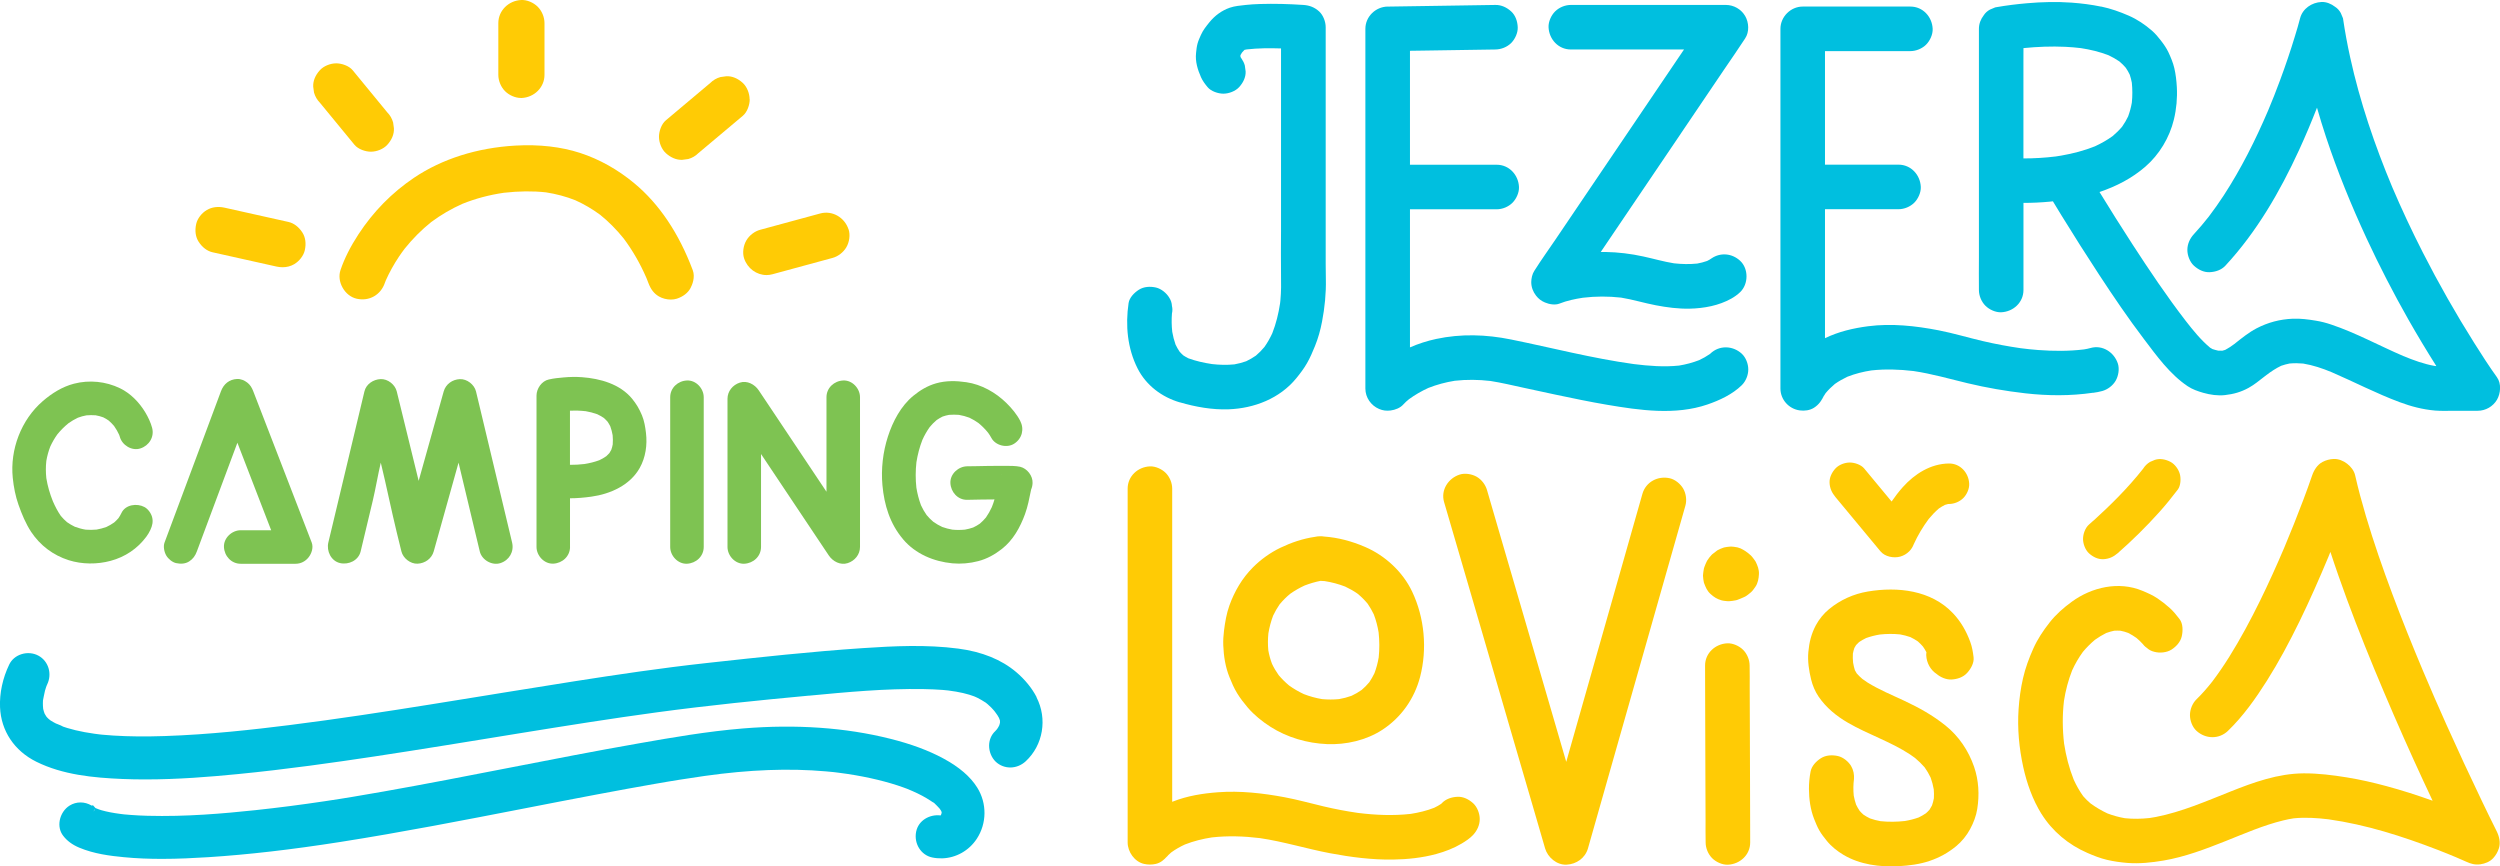 <?xml version="1.0" encoding="UTF-8"?>
<svg id="Layer_2" data-name="Layer 2" xmlns="http://www.w3.org/2000/svg" viewBox="0 0 617.32 213.94">
  <defs>
    <style>
      .cls-1 {
        fill: #00bfdf;
      }

      .cls-2 {
        fill: #ffcb05;
      }

      .cls-3 {
        fill: #7ec352;
      }
    </style>
  </defs>
  <g id="Layer_2-2" data-name="Layer 2">
    <g>
      <g>
        <path class="cls-1" d="m255.97,172.15c-1.12-2.19-2.91-4.39-5.04-6.19-3.62-3.07-8.43-5.03-14.29-5.8-7.89-1.04-15.99-.63-23.62-.12-12.7.85-25.51,2.25-37.9,3.61l-.72.08c-11.15,1.22-22.22,2.88-32.53,4.49-5.9.92-11.79,1.87-17.68,2.83l-3.67.6c-4.73.77-9.2,1.5-14.31,2.31-11.01,1.76-22.85,3.59-34.87,5.1-8.47,1.06-19.6,2.33-30.66,2.69-4.67.16-8.81.12-12.65-.12-.91-.06-1.83-.13-2.72-.21l-.67-.07c-.44-.05-.87-.11-1.31-.17-1.71-.24-3.24-.52-4.69-.87-.72-.17-1.4-.36-2.03-.55-.3-.09-.6-.19-.89-.29l-.14-.05c-.31-.19-.72-.36-1.48-.66l-.29-.11c-.5-.25-.93-.5-1.34-.76-.08-.07-.17-.14-.26-.21l-.18-.14c-.13-.12-.25-.24-.36-.35l-.21-.24c-.06-.09-.12-.19-.19-.31-.08-.14-.16-.27-.24-.4l-.05-.13c-.05-.13-.1-.26-.14-.4-.03-.1-.06-.2-.09-.34-.03-.11-.05-.21-.09-.33-.05-.54-.08-.99-.07-1.41,0-.22.01-.43.02-.63v-.04c.08-.36.15-.72.22-1.12.08-.46.17-.89.28-1.29.09-.31.19-.62.28-.9l.16-.42c.03-.08.06-.15.1-.22,1.27-2.63.33-5.75-2.14-7.1-1.26-.69-2.8-.83-4.22-.37-1.36.43-2.43,1.34-3.01,2.55-1.61,3.33-2.42,7.07-2.27,10.55.25,5.84,3.52,10.75,8.96,13.45,6.53,3.24,14.08,3.96,21.28,4.26,1.88.08,3.77.11,5.64.11,8.06,0,15.92-.64,22.76-1.31,12.16-1.19,23.9-2.87,33.79-4.36,5.19-.78,10.89-1.68,17.92-2.81,3.12-.5,6.25-1.01,9.37-1.52l8.41-1.37c12.03-1.95,22.89-3.68,34.08-5.2,12.71-1.72,25.48-3,37.39-4.11h.14c9.27-.88,18.84-1.79,28.25-1.63,1.75.03,3.32.1,4.79.21l1.34.13c.65.08,1.3.18,1.95.29,1.2.21,2.26.45,3.25.75.33.1.66.21,1.04.35l.32.12c.21.09.43.19.64.29.68.33,1.32.73,2.08,1.21l.04.03c.15.12.29.23.43.35.31.27.62.56.92.86.18.19.36.39.53.58l.24.28c.13.17.26.34.39.53.12.17.24.33.36.51q.44.66.58,1.21l.02.09c0,.17,0,.35.01.52-.05.21-.11.41-.17.62-.05.1-.11.21-.16.31-.03.07-.06.13-.1.19l-.1.15c-.07.1-.13.2-.19.3-.15.18-.29.35-.44.49-.98.91-1.52,2.19-1.53,3.6,0,1.5.61,2.98,1.64,3.97,1.01.95,2.34,1.45,3.72,1.42,1.35-.04,2.65-.58,3.68-1.53,4.3-3.98,5.4-10.48,2.67-15.8Z"/>
        <path class="cls-1" d="m232.93,187.28h0c-3.65-1.97-7.95-3.57-13.15-4.87-10.96-2.75-23.16-3.61-36.27-2.54-8.93.73-17.83,2.29-25.68,3.67-10.74,1.88-21.61,4-32.17,6.06-10.16,1.98-20.66,4.03-31.03,5.86-2.52.44-5.04.88-7.56,1.3l-3.07.5c-1.28.2-2.57.4-3.86.59-5.73.86-11.47,1.6-17.08,2.2-7.84.83-17.13,1.65-26.62,1.39-1.48-.04-2.84-.11-4.14-.21-.58-.04-1.15-.1-1.68-.14l-.89-.11c-1.84-.24-3.32-.53-4.63-.9-.18-.05-.36-.11-.51-.16l-.33-.12c-.33-.12-.56-.21-.68-.27h0s-.61-.68-.61-.68l-.34.07c-1.72-1.03-3.78-1.04-5.45,0-1.24.77-2.15,2.15-2.43,3.67-.25,1.39.04,2.73.84,3.77.96,1.26,2.26,2.22,3.96,2.94,3.69,1.55,7.62,2.03,11.02,2.36,3.16.31,6.33.42,9.42.42,4.03,0,7.92-.2,11.45-.42,9.83-.63,20.49-1.86,32.59-3.76,15.17-2.38,30.49-5.37,45.35-8.26,5.97-1.16,11.94-2.33,17.91-3.45,5.54-1.05,10.11-1.88,14.36-2.62,1.15-.2,2.29-.39,3.43-.59l2.69-.44c2.07-.33,4.14-.65,6.22-.94,11.07-1.56,20.86-1.93,29.94-1.13.54.05,1.08.1,1.59.15.07,0,.17.02.29.03l.36.04c.34.04.68.08,1.03.13,1.35.17,2.68.37,3.96.59,2.51.43,4.94.96,7.22,1.57,1.09.29,2.18.61,3.22.95.46.15.92.31,1.37.47l.98.36c1.95.79,3.48,1.53,4.81,2.32.33.2.67.4.98.61l.49.33c.13.09.27.17.41.23.18.15.4.38.58.57.12.12.23.24.32.33.1.1.2.21.31.33l.22.25c.12.18.24.35.34.52l.11.3v.07s0,.06,0,.06c-.02.08-.03.17-.03.17l-.08.22c-.02.06-.04.13-.06.19-.02.03-.05.06-.07.08h-.16c-2.46-.27-5.32,1.14-5.9,4.04-.58,2.92,1.19,5.77,3.96,6.35.8.17,1.62.24,2.44.22,3.44-.09,6.65-1.9,8.57-4.82,2.5-3.8,2.55-8.77.12-12.65-1.7-2.72-4.44-5.07-8.36-7.19Zm-209.52,12.57l-.29.56h0s.14-.43.14-.43l.14-.13Z"/>
      </g>
      <g>
        <g>
          <path class="cls-2" d="m156.67,45.29c-4.13-3.44-8.66-5.97-13.44-7.53-4.72-1.53-10.09-2.14-15.97-1.81-9.46.54-18.11,3.29-25.02,7.94-5.44,3.66-10.06,8.36-13.73,13.97-1.98,3.03-3.46,5.97-4.4,8.74l-.04.12h0c-.45,1.35-.26,2.92.53,4.32.79,1.41,2.06,2.4,3.47,2.72,3.09.7,5.97-.92,6.98-3.96.05-.14.1-.28.16-.41l.06-.16c.89-1.99,1.99-3.98,3.28-5.91.44-.66.91-1.29,1.37-1.91,1.96-2.45,4.17-4.66,6.56-6.58,2.4-1.78,5-3.3,7.73-4.51,3.2-1.29,6.64-2.2,10.21-2.72,3.69-.42,7.2-.46,10.41-.1,2.51.39,4.96,1.04,7.24,1.95,2.15.96,4.21,2.18,6.13,3.59,2.08,1.68,4.04,3.65,5.8,5.84,2.19,2.92,4.08,6.2,5.61,9.73l.09.22c.13.33.27.66.39,1,.61,1.63,1.42,2.67,2.6,3.36.87.51,1.95.78,2.96.78.51,0,1.01-.07,1.46-.21,1.56-.5,2.77-1.44,3.4-2.63.39-.73,1.22-2.64.55-4.42-3.43-9.12-8.27-16.33-14.39-21.42Z"/>
          <path class="cls-2" d="m71.25,54.81l-15.81-3.53c-1.6-.35-3.11-.16-4.37.58-1.27.74-2.33,2.12-2.62,3.43-.38,1.65-.17,3.21.59,4.39.89,1.39,2.11,2.31,3.42,2.61l15.81,3.53c.51.11,1.02.17,1.51.17,1.03,0,2-.25,2.86-.75,1.27-.75,2.33-2.12,2.62-3.43.38-1.65.17-3.21-.59-4.39-.89-1.39-2.11-2.31-3.42-2.61Z"/>
          <path class="cls-2" d="m91.58,37.46c1.49,0,3.12-.68,4.04-1.69,1.13-1.23,1.72-2.66,1.65-4.08l-.2-1.45c-.27-.96-.76-1.81-1.43-2.48l-8.55-10.41c-.92-1.12-2.74-1.71-4.06-1.71-1.49,0-3.12.68-4.04,1.69-1.13,1.23-1.72,2.66-1.65,4.08l.2,1.45c.27.95.75,1.79,1.45,2.5l8.54,10.39c.92,1.12,2.74,1.71,4.06,1.71Z"/>
          <path class="cls-2" d="m128.59,24.2c.06,0,.12,0,.18,0,3.18-.14,5.68-2.65,5.68-5.7V5.7c0-1.46-.64-3-1.67-4.03-1.06-1.06-2.68-1.73-4.05-1.67-3.18.14-5.68,2.65-5.68,5.7v12.79c0,1.46.64,3,1.67,4.03,1.01,1.01,2.55,1.67,3.88,1.67Z"/>
          <path class="cls-2" d="m185.1,24.52c0-1.49-.68-3.12-1.68-4.04-1.23-1.13-2.67-1.73-4.08-1.65l-1.45.2c-.96.27-1.8.76-2.48,1.44l-10.99,9.24c-1.12.94-1.7,2.75-1.7,4.06,0,1.5.68,3.12,1.69,4.04,1.17,1.07,2.53,1.66,3.84,1.66.07,0,.13,0,.2,0l1.5-.2c.96-.27,1.81-.76,2.48-1.44l11-9.24c1.12-.94,1.7-2.75,1.7-4.06Z"/>
          <path class="cls-2" d="m209.54,56.67c-.98-3.02-4.05-4.76-7-3.96l-14.83,4.03c-1.38.37-2.68,1.38-3.41,2.62-.77,1.31-1,3.09-.57,4.41.82,2.52,3.1,4.15,5.55,4.15.48,0,.97-.06,1.46-.2l14.83-4.03c1.38-.37,2.68-1.38,3.41-2.62.77-1.31,1-3.09.57-4.41Z"/>
        </g>
        <g>
          <path class="cls-3" d="m4.58,124.67c.8,2.28,1.78,4.65,3.12,6.68,2.23,3.35,5.44,5.76,9.27,6.98,3.3,1.04,7.01,1.06,10.34.16,3.58-.96,6.66-3.02,8.85-6,.38-.51.7-1.06.97-1.64.48-1.03.73-2.06.42-3.19-.26-.96-1.01-2-1.9-2.47-1.83-.97-4.68-.61-5.66,1.48-.21.45-.46.87-.74,1.28-.33.38-.69.74-1.07,1.07-.61.43-1.25.8-1.92,1.11-.79.28-1.6.5-2.42.64-.89.08-1.79.09-2.68.02-.92-.15-1.81-.4-2.68-.72-.67-.32-1.32-.7-1.93-1.13-.55-.47-1.05-.98-1.52-1.53-.78-1.12-1.41-2.35-1.96-3.6-.75-1.85-1.31-3.76-1.63-5.73-.15-1.42-.16-2.85,0-4.27.21-1.22.53-2.41.98-3.56.48-1.04,1.06-2.04,1.72-2.97.83-1.02,1.75-1.95,2.78-2.78.73-.51,1.49-.97,2.3-1.35.69-.26,1.4-.46,2.13-.59.76-.06,1.52-.07,2.28-.01.64.11,1.26.28,1.86.5.47.23.92.49,1.34.79.48.41.92.86,1.33,1.34.49.69.92,1.43,1.27,2.2.05.15.11.3.15.46.56,2.09,2.97,3.58,5.09,2.89,2.15-.69,3.49-2.85,2.89-5.09-.36-1.33-.98-2.64-1.69-3.82-1.47-2.45-3.62-4.68-6.22-5.94-3.52-1.71-7.61-2.12-11.4-1.13-2.88.75-5.46,2.37-7.69,4.3-5.34,4.61-8.12,11.96-7.41,18.94.23,2.29.67,4.53,1.43,6.7Z"/>
          <path class="cls-3" d="m43.52,139.05c1.06.24,2.25.19,3.19-.42.95-.61,1.51-1.41,1.9-2.47,1.57-4.22,3.15-8.44,4.72-12.66,1.76-4.73,3.53-9.45,5.29-14.18.28.73.56,1.45.84,2.18,2.5,6.48,5,12.95,7.5,19.43h-7.52c-2.17,0-4.24,1.9-4.14,4.14.1,2.24,1.82,4.14,4.14,4.14h13.54c1.31,0,2.46-.61,3.25-1.63.74-.96,1.2-2.41.74-3.61-1.63-4.23-3.27-8.46-4.9-12.69-2.58-6.69-5.17-13.37-7.75-20.06-.59-1.53-1.19-3.07-1.78-4.6-.34-.87-.73-1.57-1.48-2.15-.7-.54-1.6-.93-2.51-.89-1.94.09-3.33,1.25-3.99,3.04-1.57,4.22-3.15,8.44-4.72,12.66-2.49,6.68-4.99,13.37-7.48,20.05-.58,1.55-1.15,3.09-1.73,4.64-.36.95-.08,2.34.42,3.19.5.86,1.49,1.68,2.47,1.9Z"/>
          <path class="cls-3" d="m118.47,136.16c.5,2.11,3.01,3.56,5.09,2.89,2.19-.71,3.43-2.83,2.89-5.09-1.01-4.22-2.01-8.43-3.02-12.65-1.59-6.67-3.19-13.34-4.78-20.02-.37-1.54-.74-3.09-1.11-4.63-.4-1.69-2.23-3.12-3.99-3.04-1.83.08-3.48,1.23-3.99,3.04-1.18,4.22-2.36,8.43-3.54,12.65-.88,3.15-1.76,6.29-2.64,9.43-1.43-5.83-2.85-11.65-4.28-17.48-.38-1.54-.75-3.07-1.13-4.61-.41-1.69-2.23-3.12-3.99-3.04-1.78.08-3.56,1.22-3.99,3.04-1.01,4.22-2.02,8.43-3.02,12.65-1.59,6.67-3.19,13.34-4.78,20.02-.37,1.54-.74,3.09-1.11,4.63-.5,2.1.66,4.58,2.89,5.09,2.13.48,4.55-.64,5.09-2.89,1.01-4.22,2.02-8.43,3.02-12.65.65-2.72,1.3-6.55,1.95-9.26,1.32,5.4,2.64,11.9,3.96,17.3.38,1.54.75,3.07,1.13,4.61.41,1.69,2.23,3.12,3.99,3.04,1.83-.08,3.48-1.23,3.99-3.04,1.18-4.22,2.36-8.43,3.54-12.65.86-3.09,1.73-6.17,2.59-9.26,1.38,5.76,2.75,11.52,4.13,17.28.37,1.54.74,3.09,1.11,4.63Z"/>
          <path class="cls-3" d="m140.75,135.06v-12.02c1.76,0,3.52-.16,5.26-.4,4.68-.65,9.54-2.8,11.95-7.08,1.47-2.61,1.9-5.7,1.55-8.65-.18-1.49-.41-2.94-.98-4.33-.65-1.57-1.38-2.83-2.47-4.15-2.99-3.61-7.87-4.96-12.36-5.29-1.51-.11-3.03-.08-4.54.06-1.17.11-2.38.21-3.52.48-.04,0-.08.02-.12.02-1.76.38-3.04,2.25-3.04,3.99v37.35c0,2.17,1.9,4.24,4.14,4.14,2.24-.1,4.14-1.82,4.14-4.14Zm3.81-33.54c.99.17,1.97.42,2.92.76.57.27,1.11.58,1.63.93.33.29.64.6.93.93.24.36.46.74.66,1.13.26.71.45,1.45.58,2.2.07.75.08,1.51.02,2.27-.08.46-.2.9-.36,1.34-.14.28-.3.55-.47.81-.24.27-.49.52-.76.76-.54.38-1.12.71-1.72.99-1.19.44-2.42.74-3.68.94-1.18.14-2.37.21-3.57.2v-13.38c1.27-.05,2.55-.01,3.81.13Z"/>
          <path class="cls-3" d="m173.77,135.06v-36.97c0-2.17-1.9-4.24-4.14-4.14-2.24.1-4.14,1.82-4.14,4.14v36.97c0,2.17,1.9,4.24,4.14,4.14,2.24-.1,4.14-1.82,4.14-4.14Z"/>
          <path class="cls-3" d="m204.08,98.09v23.33c-.2-.29-.39-.59-.59-.88-4.38-6.55-8.75-13.11-13.13-19.66-1-1.5-2-3-3.01-4.5-.99-1.48-2.87-2.49-4.67-1.9-1.74.56-3.04,2.11-3.04,3.99v36.59c0,2.17,1.9,4.24,4.14,4.14,2.24-.1,4.14-1.82,4.14-4.14v-22.95c.2.29.39.59.59.88,4.38,6.55,8.75,13.11,13.13,19.66,1,1.5,2,3,3.01,4.5.99,1.48,2.87,2.49,4.67,1.9,1.74-.56,3.04-2.11,3.04-3.99v-36.97c0-2.17-1.9-4.24-4.14-4.14-2.24.1-4.14,1.82-4.14,4.14Z"/>
          <path class="cls-3" d="m223.01,133.18c3.05,3.6,7.55,5.48,12.16,5.92,2.11.2,4.34,0,6.38-.54,2.2-.57,4.11-1.65,5.88-3.04,2.75-2.16,4.49-5.33,5.67-8.56.7-1.91,1.06-3.88,1.47-5.86.02-.07.03-.15.05-.23.21-.49.33-1.03.35-1.6.08-1.78-1.34-3.6-3.07-4.01-.56-.13-1.16-.17-1.74-.2-1.09-.04-2.18-.03-3.27-.03-2.97,0-2.93.04-5.9.08-.72,0-1.44.02-2.17.03-2.16.03-4.24,1.88-4.14,4.14.1,2.21,1.82,4.18,4.14,4.14,3.25-.05,3.5-.09,6.75-.1-.19.65-.41,1.28-.66,1.91-.41.89-.89,1.75-1.45,2.55-.46.55-.96,1.06-1.5,1.52-.52.36-1.07.68-1.65.95-.67.23-1.35.41-2.04.53-1.04.1-2.09.11-3.13,0-.85-.15-1.68-.37-2.48-.66-.79-.36-1.53-.8-2.23-1.3-.59-.5-1.13-1.05-1.62-1.64-.54-.76-1-1.57-1.39-2.42-.53-1.41-.9-2.87-1.14-4.35-.23-2.08-.22-4.18.01-6.26.3-1.9.78-3.75,1.48-5.54.5-1.11,1.1-2.16,1.8-3.15.52-.63,1.09-1.21,1.72-1.74.47-.32.96-.61,1.47-.86.52-.18,1.05-.32,1.59-.42.81-.06,1.62-.06,2.43,0,.89.15,1.75.39,2.59.7.8.38,1.56.83,2.27,1.34.86.71,1.65,1.51,2.35,2.37.28.4.56.8.78,1.23.99,1.93,3.85,2.65,5.66,1.48,1.97-1.27,2.55-3.6,1.48-5.66-.83-1.6-2.07-3.08-3.35-4.34-2.68-2.65-6.19-4.63-9.94-5.18-2.49-.37-5.05-.42-7.49.28-2.12.61-3.92,1.7-5.61,3.08-3.07,2.52-5.05,6.32-6.26,10.04-1.24,3.82-1.72,8.03-1.36,12.03.44,4.89,1.86,9.53,5.08,13.32Zm31.32-11.73s-.02.02-.03.03c.02-.04.04-.08.06-.11-.01.03-.02.05-.03.08Zm-7.1-4.16s.02-.06.02-.09c.02-.02.04-.04.06-.06-.03.05-.06.1-.09.15Z"/>
        </g>
      </g>
      <g>
        <path class="cls-2" d="m289.23,210.47c1.05-.76,2.18-1.4,3.35-1.94,2.14-.84,4.39-1.4,6.66-1.75,3.94-.44,7.92-.31,11.85.17,5.88.86,11.54,2.64,17.36,3.74,5.09.96,10.31,1.64,15.51,1.56,3.57-.05,7.23-.43,10.68-1.37,2.17-.59,4.36-1.43,6.3-2.59,1-.6,2.05-1.29,2.84-2.15.98-1.08,1.61-2.41,1.61-3.89,0-1.35-.6-2.96-1.61-3.89-1.05-.96-2.42-1.68-3.89-1.61-1.42.06-2.91.53-3.89,1.61-.04.05-.09.08-.13.13-.55.36-1.12.69-1.72.97-1.86.73-3.82,1.2-5.79,1.51-4.33.49-8.73.3-13.05-.24-2.85-.41-5.67-.95-8.47-1.61-3.23-.76-6.42-1.66-9.68-2.27-5.38-1-10.92-1.63-16.4-1.22-3.77.28-7.6.89-11.13,2.29-.06.02-.12.05-.18.07v-73.77c0-1.14.01-2.27,0-3.41,0-.05,0-.1,0-.15,0-1.41-.61-2.89-1.61-3.89-.95-.95-2.52-1.67-3.89-1.61-2.98.13-5.5,2.42-5.5,5.5v83.8c0,1.14-.02,2.28,0,3.41,0,.05,0,.1,0,.15,0,2.32,1.7,4.77,4.04,5.3.97.22,1.96.22,2.92,0,1.17-.27,2.08-1.03,2.81-1.92-.12.15-.23.3-.35.45.39-.51.86-.96,1.36-1.38Z"/>
        <path class="cls-2" d="m308.1,174.71c1.59,1.86,3.56,3.44,5.61,4.75,4.14,2.65,9.07,4.07,13.96,4.28,4.69.2,9.72-.95,13.68-3.54,4.65-3.04,7.91-7.68,9.31-13.05,1.8-6.9,1.1-14.59-1.94-21.02-2.32-4.92-6.69-8.96-11.67-11.09-3.26-1.4-6.61-2.31-10.15-2.56-.33-.06-.67-.09-1.01-.06-.39,0-.79.05-1.18.14-2.98.43-5.81,1.39-8.55,2.7-2.49,1.2-4.83,2.88-6.78,4.84-2.66,2.67-4.54,5.89-5.81,9.42-.72,2.01-1.06,4.09-1.33,6.2-.15,1.21-.23,2.43-.18,3.65.1,2.64.53,5.36,1.52,7.81.55,1.38,1.13,2.74,1.91,4.01.76,1.24,1.66,2.4,2.6,3.51Zm10.52-28.11c1.11-.78,2.29-1.45,3.52-2.02,1.28-.49,2.6-.89,3.94-1.15.34,0,.68.03,1.02.06,1.73.27,3.43.72,5.06,1.35,1.07.5,2.1,1.08,3.07,1.76.91.75,1.74,1.58,2.49,2.48.57.83,1.07,1.71,1.51,2.62.55,1.44.94,2.93,1.19,4.45.22,2.06.24,4.14.02,6.2-.23,1.32-.57,2.62-1.04,3.87-.37.78-.8,1.52-1.28,2.24-.57.69-1.21,1.33-1.89,1.91-.79.56-1.63,1.04-2.51,1.45-1,.36-2.03.63-3.07.81-1.4.14-2.81.13-4.21,0-1.53-.26-3.03-.67-4.47-1.23-1.29-.6-2.52-1.31-3.67-2.14-.93-.78-1.79-1.63-2.57-2.56-.63-.89-1.19-1.83-1.65-2.82-.4-1.07-.7-2.17-.9-3.3-.13-1.39-.12-2.79.02-4.19.25-1.49.63-2.95,1.17-4.37.46-.97.99-1.9,1.6-2.78.8-.97,1.69-1.86,2.67-2.66Z"/>
        <path class="cls-2" d="m372.22,177.58c1.13,3.86,2.25,7.72,3.38,11.58.95,3.26,1.9,6.53,2.86,9.79.68,2.35,1.37,4.69,2.05,7.04.32,1.11.63,2.23.97,3.34.01.05.03.1.04.14.65,2.24,2.88,4.15,5.3,4.04,2.44-.11,4.62-1.63,5.3-4.04.21-.75.43-1.51.64-2.26.58-2.05,1.16-4.1,1.75-6.15.86-3.03,1.72-6.06,2.58-9.09,1.06-3.72,2.11-7.43,3.17-11.15,1.15-4.05,2.3-8.11,3.46-12.16,1.16-4.09,2.32-8.18,3.49-12.27,1.08-3.81,2.17-7.63,3.25-11.44.92-3.22,1.83-6.45,2.75-9.67.66-2.32,1.32-4.64,1.98-6.96.31-1.1.64-2.21.94-3.31.01-.05.03-.09.04-.14.39-1.37.16-3.02-.55-4.24-.67-1.14-1.98-2.23-3.29-2.53-2.93-.67-5.92.88-6.77,3.84-.21.75-.43,1.51-.64,2.26-.58,2.05-1.16,4.1-1.75,6.15-.86,3.03-1.72,6.06-2.58,9.09-1.06,3.72-2.11,7.43-3.17,11.15-1.15,4.05-2.3,8.11-3.46,12.16-1.16,4.09-2.32,8.18-3.49,12.27-1.08,3.81-2.17,7.63-3.25,11.44l-.47,1.67c-1.02-3.51-2.05-7.03-3.07-10.54-1.19-4.08-2.38-8.16-3.57-12.25-1.21-4.14-2.42-8.28-3.62-12.42-1.13-3.86-2.25-7.72-3.38-11.58-.95-3.26-1.9-6.53-2.86-9.79-.68-2.35-1.37-4.69-2.05-7.04-.32-1.11-.64-2.23-.97-3.34-.01-.05-.03-.1-.04-.14-.39-1.34-1.32-2.58-2.53-3.29-1.18-.69-2.92-.98-4.24-.55-2.8.91-4.7,3.81-3.84,6.77.22.76.45,1.53.67,2.29.61,2.08,1.21,4.15,1.82,6.23.9,3.07,1.79,6.14,2.69,9.21,1.09,3.75,2.18,7.49,3.28,11.24,1.19,4.08,2.38,8.16,3.57,12.25,1.21,4.14,2.42,8.28,3.62,12.42Z"/>
        <path class="cls-2" d="m421.17,207.94s0,.05,0,.08c0,1.41.61,2.89,1.61,3.89.95.95,2.52,1.67,3.89,1.61,2.97-.13,5.51-2.42,5.5-5.5,0-1.45,0-2.9-.01-4.34-.01-3.48-.02-6.96-.03-10.43-.01-4.21-.03-8.41-.04-12.62-.01-3.64-.02-7.27-.04-10.91,0-1.76.02-3.53-.02-5.29,0-.03,0-.05,0-.08,0-1.41-.61-2.89-1.61-3.89-.95-.95-2.52-1.67-3.89-1.61-2.97.13-5.51,2.42-5.5,5.5,0,1.45,0,2.9.01,4.34.01,3.48.02,6.96.03,10.43.01,4.21.03,8.41.04,12.62.01,3.64.02,7.27.04,10.91,0,1.76-.02,3.53.02,5.29Z"/>
        <path class="cls-2" d="m464.36,136.15c1.11,1.34,3.27,1.73,4.86,1.29.85-.24,1.58-.67,2.21-1.29.51-.51.88-1.11,1.13-1.77,1-2.2,2.26-4.3,3.69-6.23.76-.92,1.58-1.79,2.49-2.57.48-.34.99-.64,1.52-.91.25-.08.5-.15.76-.21.08,0,.15-.01.23-.01,1.29-.01,2.62-.55,3.54-1.46.87-.87,1.52-2.29,1.46-3.54-.12-2.69-2.2-5.03-5-5-4.49.04-8.48,2.57-11.39,5.83-1,1.12-1.92,2.32-2.77,3.56-1.8-2.17-3.61-4.34-5.41-6.52-.46-.55-.91-1.1-1.37-1.65-.77-.93-2.37-1.46-3.54-1.46-1.23,0-2.69.54-3.54,1.46-.87.95-1.52,2.2-1.46,3.54.06,1.39.58,2.46,1.46,3.54,3.25,3.92,6.51,7.84,9.76,11.76.46.55.91,1.1,1.37,1.65Z"/>
        <path class="cls-2" d="m457.14,189.22c-.67-1.14-1.98-2.23-3.29-2.53-1.41-.32-2.99-.25-4.24.55-1.15.74-2.27,1.9-2.53,3.29-.26,1.39-.41,2.84-.4,4.26.01,2.49.36,5.11,1.28,7.44.38.96.77,1.93,1.28,2.82.53.93,1.2,1.77,1.87,2.6,1.11,1.37,2.57,2.52,4.07,3.42,4.06,2.43,9.04,3.07,13.69,2.81,2.55-.14,5.18-.47,7.61-1.3,2.46-.84,4.51-1.97,6.52-3.61,1.41-1.15,2.62-2.65,3.48-4.25.83-1.54,1.49-3.24,1.76-4.98.55-3.49.37-7.03-.78-10.39-1.38-4-3.77-7.56-7.08-10.21-3.14-2.52-6.54-4.41-10.18-6.11-3.06-1.43-6.21-2.73-9.09-4.52-.43-.27-.83-.56-1.24-.86-.5-.42-.96-.88-1.39-1.36-.17-.26-.32-.53-.46-.8-.19-.61-.33-1.23-.44-1.86-.07-.75-.1-1.5-.05-2.25.09-.47.21-.92.36-1.37.13-.25.27-.49.42-.72.24-.26.49-.51.75-.75.55-.37,1.13-.7,1.73-.99,1.1-.39,2.23-.68,3.38-.87,1.67-.18,3.35-.2,5.01-.03.86.16,1.7.37,2.53.66.65.31,1.27.67,1.86,1.07.45.4.88.82,1.27,1.28.31.45.6.92.85,1.4-.03.25-.06.5-.05.74.09,1.92,1.07,3.65,2.58,4.63.96.82,2.36,1.41,3.61,1.36,1.42-.06,2.9-.53,3.89-1.61.92-1,1.78-2.48,1.61-3.89-.16-1.32-.36-2.54-.82-3.79-.98-2.66-2.31-5.01-4.27-7.08-5.4-5.7-13.65-6.6-21.02-5.36-3.53.59-6.79,2.07-9.55,4.33-1.33,1.09-2.49,2.51-3.3,4.03-1.12,2.11-1.62,4.2-1.84,6.56-.21,2.25.15,4.6.68,6.78.36,1.49.99,3,1.86,4.27,1.87,2.73,4.4,4.79,7.25,6.44,4.96,2.88,10.5,4.65,15.31,7.81.42.28.83.58,1.24.88.85.71,1.65,1.48,2.37,2.31.57.8,1.07,1.65,1.49,2.54.34.94.6,1.92.77,2.9.06.73.08,1.47.03,2.21-.11.61-.27,1.2-.47,1.78-.18.35-.38.7-.6,1.03-.28.31-.57.61-.89.89-.57.39-1.17.73-1.79,1.03-1.11.4-2.25.68-3.42.88-1.99.22-4.01.25-6.01.04-.88-.16-1.75-.38-2.59-.68-.56-.27-1.11-.58-1.62-.93-.33-.29-.64-.6-.93-.93-.34-.5-.63-1.01-.89-1.55-.25-.73-.44-1.47-.58-2.23-.13-1.36-.12-2.74.06-4.09,0,.01,0,.03,0,.04.07-1.1-.09-2.17-.69-3.19Z"/>
        <path class="cls-2" d="m504.09,200.95c2.69,4.33,6.7,7.65,11.37,9.67,1.57.68,3.15,1.31,4.82,1.7,1.64.39,3.33.62,5.01.76,3,.24,6.01-.09,8.97-.59,5.28-.9,10.33-2.83,15.29-4.8,4.67-1.86,9.32-3.9,14.22-5.1.86-.21,1.72-.38,2.59-.52,2.85-.29,5.76-.1,8.6.24,9.25,1.3,18.28,4.19,26.97,7.54,1.51.58,3.02,1.2,4.51,1.82.84.36,1.69.72,2.52,1.1,1.16.54,2.21.83,3.51.65,1.15-.16,2.35-.63,3.16-1.51.65-.7,1.12-1.52,1.41-2.43.46-1.41.08-2.97-.55-4.24-1.25-2.48-2.46-4.98-3.66-7.48-3.02-6.29-5.96-12.62-8.81-18.98-1.97-4.39-3.89-8.8-5.76-13.24-2.63-6.25-5.16-12.55-7.54-18.9-2.37-6.34-4.6-12.75-6.52-19.24-.98-3.32-1.89-6.66-2.65-10.03-.26-1.15-1.06-2.16-1.97-2.86-.93-.72-2.13-1.23-3.33-1.18-.98.04-1.91.29-2.78.75-1.26.67-2.08,1.99-2.53,3.29-1.38,4.03-2.91,8.01-4.48,11.96-.79,1.98-1.6,3.94-2.42,5.91-1.89,4.44-3.88,8.84-6.01,13.18-2.32,4.71-4.8,9.34-7.58,13.79-1.31,2.09-2.7,4.13-4.19,6.1-1.21,1.53-2.49,3.01-3.89,4.37-1,.97-1.61,2.5-1.61,3.89s.6,2.96,1.61,3.89c2.23,2.04,5.57,2.14,7.78,0,3.75-3.62,6.83-7.98,9.61-12.37,2.97-4.7,5.58-9.62,8.02-14.6,2.56-5.24,4.91-10.59,7.16-15.97.17-.41.33-.83.5-1.24.64,1.95,1.29,3.89,1.97,5.82,2.72,7.8,5.73,15.49,8.88,23.12,3.13,7.56,6.38,15.06,9.76,22.51,1.52,3.34,3.06,6.67,4.63,9.99-3.77-1.35-7.58-2.58-11.45-3.62-3.2-.86-6.45-1.61-9.72-2.14-3.52-.57-7.1-1.02-10.67-1-6.33.04-12.29,2.19-18.09,4.5-6.02,2.39-12.02,5.02-18.41,6.27-.52.1-1.04.18-1.55.26-2.02.22-4.06.26-6.08.05-1.47-.25-2.91-.65-4.31-1.18-1.46-.68-2.85-1.5-4.16-2.45-.67-.56-1.29-1.17-1.86-1.83-.91-1.28-1.68-2.65-2.33-4.08-1.14-2.86-1.9-5.85-2.37-8.89-.41-3.5-.44-7.05-.03-10.55.4-2.57,1.06-5.1,2.02-7.53.73-1.6,1.61-3.13,2.65-4.56.91-1.09,1.91-2.09,3-3,.87-.62,1.79-1.18,2.75-1.66.65-.24,1.31-.43,1.99-.57.51-.03,1.02-.03,1.53,0,.66.13,1.3.31,1.93.55.71.36,1.39.78,2.04,1.24.55.46,1.07.96,1.55,1.49.1.13.21.27.33.39.04.05.08.09.11.13-.03-.04-.06-.07-.09-.11.2.2.4.39.64.54.53.49,1.15.81,1.87.98,1.32.36,3.07.2,4.24-.55,1.17-.76,2.21-1.88,2.53-3.29.3-1.34.32-3.1-.55-4.24-.77-1.01-1.52-1.94-2.47-2.79-.93-.84-1.93-1.61-2.96-2.31-1.18-.8-2.45-1.35-3.77-1.9-5.8-2.41-12.45-.9-17.4,2.71-2.07,1.51-3.94,3.15-5.52,5.17-1.57,2.01-2.96,4.08-4,6.42-1.06,2.37-1.95,4.77-2.53,7.3-.58,2.52-.93,5.11-1.1,7.68-.32,4.73.13,9.56,1.14,14.19.88,4.04,2.33,8.13,4.52,11.65Z"/>
        <path class="cls-2" d="m516.91,128.56c-.36.33-.73.66-1.09.98-.93.81-1.46,2.34-1.46,3.54s.54,2.69,1.46,3.54c.95.87,2.2,1.52,3.54,1.46,1.38-.06,2.49-.56,3.54-1.46,3.61-3.16,7.05-6.56,10.25-10.12,1.62-1.8,3.14-3.68,4.61-5.61.73-.96.81-2.75.5-3.85-.32-1.16-1.22-2.42-2.3-2.99-1.16-.61-2.57-.92-3.85-.5-.4.17-.8.34-1.19.5-.72.43-1.3,1-1.74,1.71-3.66,4.64-7.89,8.85-12.26,12.82Z"/>
        <path class="cls-2" d="m433.43,144.93c.64-.89.85-2.09.9-3.15.06-1.15-.34-2.12-.83-3.12-.04-.07-.08-.14-.13-.2-.22-.29-.64-.92-1.02-1.29-.44-.44-.96-.8-1.47-1.15-.15-.11-.31-.21-.48-.29,0,0,0,0,0,0,0,0,0,0,0,0-.39-.24-.79-.41-1.22-.52-.03,0-.06-.02-.08-.03-.03,0-.07-.01-.11-.02-.07-.01-.14-.02-.21-.04-.41-.07-.9-.16-1.33-.16-.05,0-.1.01-.15.01-.05,0-.1,0-.16.01-.45.03-.91.1-1.35.19-.06.01-.12.03-.18.05-.49.18-1.02.37-1.49.64-.06.03-.11.07-.16.11-.39.29-.8.59-1.16.9-.03.02-.06.05-.09.08-.43.42-.78.92-1.12,1.42-.04.06-.07.11-.1.17-.25.48-.46,1.03-.64,1.5-.05.12-.09.24-.11.37-.1.54-.18,1.08-.22,1.63,0,.06,0,.13,0,.19.04.54.1,1.08.22,1.61.01.05.03.1.05.15.4,1.04.73,1.9,1.58,2.67.87.79,1.56,1.23,2.7,1.57.52.15,1.15.18,1.62.23.08,0,.16,0,.24,0,.57-.04,1.14-.12,1.69-.23.11-.02.21-.05.31-.08.56-.18,1.16-.47,1.66-.68.14-.06.27-.12.4-.19.49-.28,1-.73,1.38-1.04.41-.34.88-1.06,1.06-1.31Z"/>
      </g>
      <g>
        <path class="cls-1" d="m291.36,99.35c3.86,1.13,7.99,1.87,12.02,1.72,6.32-.23,12.63-2.67,16.71-7.67.97-1.19,1.9-2.41,2.66-3.75.76-1.33,1.36-2.74,1.94-4.16.8-1.96,1.37-4.01,1.76-6.08.66-3.44,1.02-6.98.94-10.49-.03-1.2-.04-2.4-.04-3.6V6.72c0-1.35-.6-2.96-1.61-3.89-1.12-1.02-2.37-1.51-3.89-1.61-3.57-.24-7.17-.34-10.75-.23-1.17.04-2.33.1-3.49.23-1.28.15-2.69.25-3.93.68-2.03.71-3.7,1.95-5.06,3.62-.8.99-1.58,1.96-2.09,3.13-.3.68-.62,1.37-.82,2.09-.21.76-.29,1.56-.37,2.34-.23,2.11.39,4.11,1.23,6.01.41.91.98,1.66,1.62,2.43.85,1.03,2.61,1.61,3.89,1.61,1.35,0,2.96-.6,3.89-1.61.96-1.05,1.68-2.42,1.61-3.89-.07-.49-.13-.97-.2-1.46-.16-.58-.42-1.11-.75-1.6-.09-.13-.18-.26-.26-.39-.03-.1-.06-.2-.09-.31,0-.04,0-.08,0-.12.02-.07.04-.13.06-.2.11-.2.22-.39.34-.57.2-.23.4-.46.62-.67.19-.04.37-.08.56-.11,2.79-.32,5.63-.33,8.46-.24v45.17c0,3.55-.06,7.1,0,10.65.04,2.13.05,4.23-.15,6.36-.02.25-.06.49-.08.74-.38,2.53-.99,5.04-1.93,7.42-.55,1.18-1.18,2.31-1.93,3.37-.64.78-1.35,1.49-2.11,2.14-.76.53-1.56.99-2.4,1.39-.95.34-1.92.59-2.9.77-1.84.19-3.69.14-5.53-.07-1.98-.3-3.99-.74-5.86-1.43-.42-.21-.83-.45-1.23-.71-.32-.29-.63-.59-.92-.92-.38-.56-.72-1.15-1.01-1.77-.36-1.02-.63-2.07-.81-3.14-.16-1.5-.19-3.03-.07-4.53.14-.61.15-1.22,0-1.83-.03-.73-.25-1.41-.65-2.04-.67-1.14-1.98-2.23-3.29-2.53-1.41-.32-2.99-.25-4.24.55-1.12.72-2.32,1.91-2.53,3.29-.81,5.47-.29,11.19,2.24,16.17,2.12,4.17,5.98,7.05,10.42,8.35Z"/>
        <path class="cls-1" d="m342.65,1.62c-2.97.05-5.5,2.48-5.5,5.5v88.83c0,2.2,1.38,4.18,3.38,5.03.94.4,1.84.51,2.85.38,1.14-.15,2.38-.62,3.16-1.51.41-.47.89-.88,1.38-1.28,1.49-1.09,3.1-2.01,4.78-2.78,2.1-.83,4.29-1.41,6.52-1.77,2.93-.33,5.87-.29,8.8.05,2.75.43,5.46,1.08,8.17,1.67,2.64.57,5.29,1.15,7.93,1.71,4.21.89,8.42,1.77,12.66,2.49,8.07,1.37,16.93,2.66,24.86-.07,2.99-1.03,6.15-2.5,8.45-4.75,1-.98,1.61-2.49,1.61-3.89s-.6-2.96-1.61-3.89c-2.21-2.03-5.58-2.15-7.78,0-.03.03-.07.05-.1.08-.83.58-1.72,1.08-2.64,1.51-1.6.62-3.26,1.06-4.96,1.34-3.71.39-7.5.09-11.19-.37-10.21-1.41-20.21-4.02-30.3-6.07-6.14-1.25-12.36-1.45-18.5-.13-2.19.47-4.37,1.17-6.46,2.08v-34.1h21.42c1.41,0,2.89-.61,3.89-1.61.95-.95,1.67-2.52,1.61-3.89-.13-2.98-2.42-5.5-5.5-5.5h-21.42V12.54c1.17-.02,2.34-.04,3.51-.05,4.76-.07,9.53-.15,14.29-.22,1.1-.02,2.2-.03,3.31-.05,1.42-.02,2.88-.6,3.89-1.61.95-.95,1.67-2.52,1.61-3.89-.06-1.42-.53-2.9-1.61-3.89-1.07-.98-2.41-1.63-3.89-1.61-3,.05-6,.09-9.01.14-4.76.07-9.53.15-14.29.22-1.1.02-2.2.03-3.31.05Z"/>
        <path class="cls-1" d="m415.05,32.97c3.54-5.24,7.09-10.48,10.63-15.72,1.72-2.55,3.5-5.07,5.17-7.65.02-.04.05-.07.07-.11,1.08-1.6.94-3.94,0-5.55-.98-1.67-2.81-2.72-4.75-2.72h-38.29c-1.41,0-2.89.61-3.89,1.61-.95.95-1.67,2.52-1.61,3.89.13,2.98,2.42,5.5,5.5,5.5h27.95c-2.93,4.34-5.87,8.67-8.8,13.01-4.1,6.06-8.2,12.12-12.3,18.18-3.54,5.24-7.09,10.48-10.63,15.72-1.72,2.54-3.53,5.05-5.17,7.65-.02.04-.05.07-.07.11-.5.74-.75,1.9-.75,2.78,0,1.22.44,2.38,1.18,3.33.6.78,1.3,1.31,2.2,1.69,1.04.44,2.49.71,3.58.28,1.84-.73,3.83-1.15,5.8-1.45,3.13-.38,6.29-.38,9.42-.03,2.9.47,5.69,1.34,8.57,1.89,2.74.53,5.58.9,8.38.84,3.53-.08,7.19-.75,10.3-2.5.76-.43,1.51-.97,2.13-1.56,2.1-1.98,2.15-5.81,0-7.78-2-1.84-4.82-2.07-7-.61-.36.26-.74.48-1.14.67-.79.28-1.61.49-2.43.64-1.91.2-3.84.15-5.75-.06-2.56-.41-5.03-1.14-7.57-1.69-3.06-.67-6.21-1.06-9.34-1.11-.39,0-.78,0-1.17,0,2.49-3.69,4.99-7.37,7.48-11.06,4.1-6.06,8.2-12.12,12.3-18.18Z"/>
        <path class="cls-1" d="m516.82,97c.77-.11,1.55-.23,2.3-.45,1.34-.39,2.58-1.32,3.29-2.53.69-1.18.98-2.92.55-4.24-.91-2.8-3.81-4.7-6.77-3.84-.52.15-1.06.25-1.6.34-3.74.46-7.54.43-11.29.15-1.46-.11-2.91-.26-4.36-.45-3.12-.45-6.23-1.03-9.3-1.75-3.66-.85-7.27-1.95-10.96-2.67-5.69-1.1-11.61-1.75-17.39-1-3.7.48-7.3,1.33-10.65,2.95v-31.85h18.16c1.41,0,2.89-.61,3.89-1.61.95-.95,1.67-2.52,1.61-3.89-.13-2.98-2.42-5.5-5.5-5.5h-18.16V12.62h21.09c1.41,0,2.89-.61,3.89-1.61.95-.95,1.67-2.52,1.61-3.89-.13-2.98-2.42-5.5-5.5-5.5h-26.59c-2.97,0-5.5,2.52-5.5,5.5v85.21c0,1.15-.01,2.31,0,3.46,0,.05,0,.1,0,.15,0,2.74,2.09,5.04,4.77,5.4,1.17.16,2.48,0,3.51-.65,1.26-.81,1.98-1.87,2.51-3.26-.17.41-.35.82-.52,1.23.23-.55.54-1.07.88-1.57.69-.83,1.46-1.59,2.29-2.28.98-.69,2.03-1.28,3.11-1.79,1.9-.74,3.88-1.24,5.89-1.55,3.46-.38,6.96-.26,10.42.15,4.52.67,8.88,1.93,13.32,3,4.71,1.13,9.48,1.95,14.29,2.5,5.59.63,11.15.67,16.71-.14Z"/>
        <path class="cls-1" d="m518.84,1.64c-2.4-.5-4.86-.81-7.3-.99-3.66-.26-7.35-.17-11,.15-2.53.22-5.07.53-7.57.97-.1.02-.19.03-.29.05-.44.18-.88.37-1.31.55-.64.35-1.16.82-1.54,1.42-.74.96-1.18,2.09-1.18,3.33v56.53c0,2.62-.04,5.24,0,7.85,0,.04,0,.08,0,.11,0,1.41.61,2.89,1.61,3.89.95.95,2.52,1.67,3.89,1.61,2.98-.13,5.5-2.42,5.5-5.5v-21.51c2.15,0,4.31-.1,6.45-.3.27-.03.55-.06.82-.09.69,1.14,1.38,2.29,2.08,3.42,3.05,4.95,6.16,9.87,9.35,14.73,3.52,5.37,7.13,10.69,11.01,15.81,3.16,4.17,6.43,8.74,10.83,11.69,1.16.78,2.54,1.26,3.87,1.64,1.7.48,3.57.76,5.34.56,2.12-.24,3.92-.74,5.81-1.77,1.39-.76,2.63-1.79,3.87-2.75.19-.15.38-.29.57-.44,1.15-.87,2.34-1.66,3.64-2.28.68-.24,1.37-.42,2.07-.56,1.12-.1,2.24-.09,3.35.01,2.43.4,4.74,1.18,7.01,2.12,5.61,2.42,11.04,5.26,16.78,7.4,2.86,1.07,5.76,1.83,8.81,2.09,1.58.13,3.19.05,4.78.05h5.73c1.94,0,3.77-1.05,4.75-2.72.92-1.58,1.12-4,0-5.55-1.99-2.77-3.84-5.66-5.66-8.55-4.55-7.23-8.77-14.66-12.65-22.27-2.7-5.3-5.23-10.69-7.56-16.16-4.33-10.35-7.96-21.02-10.37-31.98-.71-3.21-1.3-6.43-1.78-9.68-.18-.44-.37-.88-.55-1.31-.35-.64-.82-1.16-1.42-1.54-.93-.72-2.13-1.23-3.33-1.18-2.4.11-4.68,1.63-5.3,4.04-.37,1.45-.8,2.89-1.24,4.32-1.12,3.7-2.36,7.36-3.71,10.99-.93,2.52-1.92,5.02-2.96,7.5-3.1,7.24-6.65,14.33-10.95,20.93-1.17,1.79-2.4,3.53-3.69,5.23-1.17,1.49-2.39,2.94-3.67,4.32-.98,1.06-1.61,2.42-1.61,3.89,0,1.35.6,2.96,1.61,3.89,1.05.96,2.42,1.68,3.89,1.61,1.43-.06,2.89-.53,3.89-1.61,7.71-8.31,13.49-18.31,18.2-28.57,1.58-3.43,3.04-6.92,4.42-10.44.69,2.41,1.42,4.81,2.21,7.19,2.83,8.55,6.25,16.92,10.04,25.09,3.16,6.81,6.61,13.49,10.31,20.02,2.21,3.89,4.52,7.73,6.91,11.51-.14,0-.27-.02-.41-.04-2.67-.47-5.25-1.42-7.75-2.45-5.95-2.55-11.68-5.72-17.83-7.78-1.24-.42-2.49-.74-3.78-.95-1.87-.31-3.77-.56-5.67-.48-3.18.13-6.14.91-8.96,2.38-1.99,1.04-3.73,2.48-5.49,3.87-.72.54-1.46,1.04-2.25,1.45-.23.08-.47.15-.71.2-.33.01-.66,0-1-.01-.49-.11-.98-.24-1.45-.4-.2-.11-.39-.21-.57-.34-2.28-1.91-4.22-4.3-6.05-6.66-4.69-6.08-8.97-12.48-13.15-18.91-2.76-4.25-5.46-8.55-8.11-12.87,4.15-1.39,7.99-3.37,11.31-6.24,3.46-2.99,5.99-7.2,7.06-11.65.63-2.6.88-5.34.73-8.01-.09-1.57-.26-3.15-.62-4.68-.32-1.36-.87-2.67-1.46-3.93-.49-1.04-1.14-1.96-1.84-2.87-.69-.9-1.4-1.74-2.26-2.49-1.73-1.5-3.61-2.76-5.71-3.68-2.21-.96-4.42-1.74-6.78-2.24Zm7.57,23.71c-.2,1.16-.51,2.3-.92,3.41-.42.88-.91,1.71-1.47,2.51-.71.85-1.5,1.62-2.34,2.33-1.37.99-2.84,1.82-4.38,2.53-2.64,1.06-5.41,1.78-8.21,2.27-.04,0-.07.01-.11.02-.44.08-.87.15-1.31.21-2.66.33-5.35.49-8.03.49V15.09c0-1.07,0-2.14.01-3.21,3.43-.34,6.89-.48,10.33-.32,1.28.06,2.55.17,3.83.32,2.34.36,4.66.91,6.87,1.77.91.43,1.79.93,2.63,1.5.58.48,1.11,1.01,1.6,1.58.37.54.7,1.11.98,1.7.22.65.39,1.32.52,2,.16,1.63.17,3.29,0,4.92Z"/>
      </g>
    </g>
  </g>
</svg>